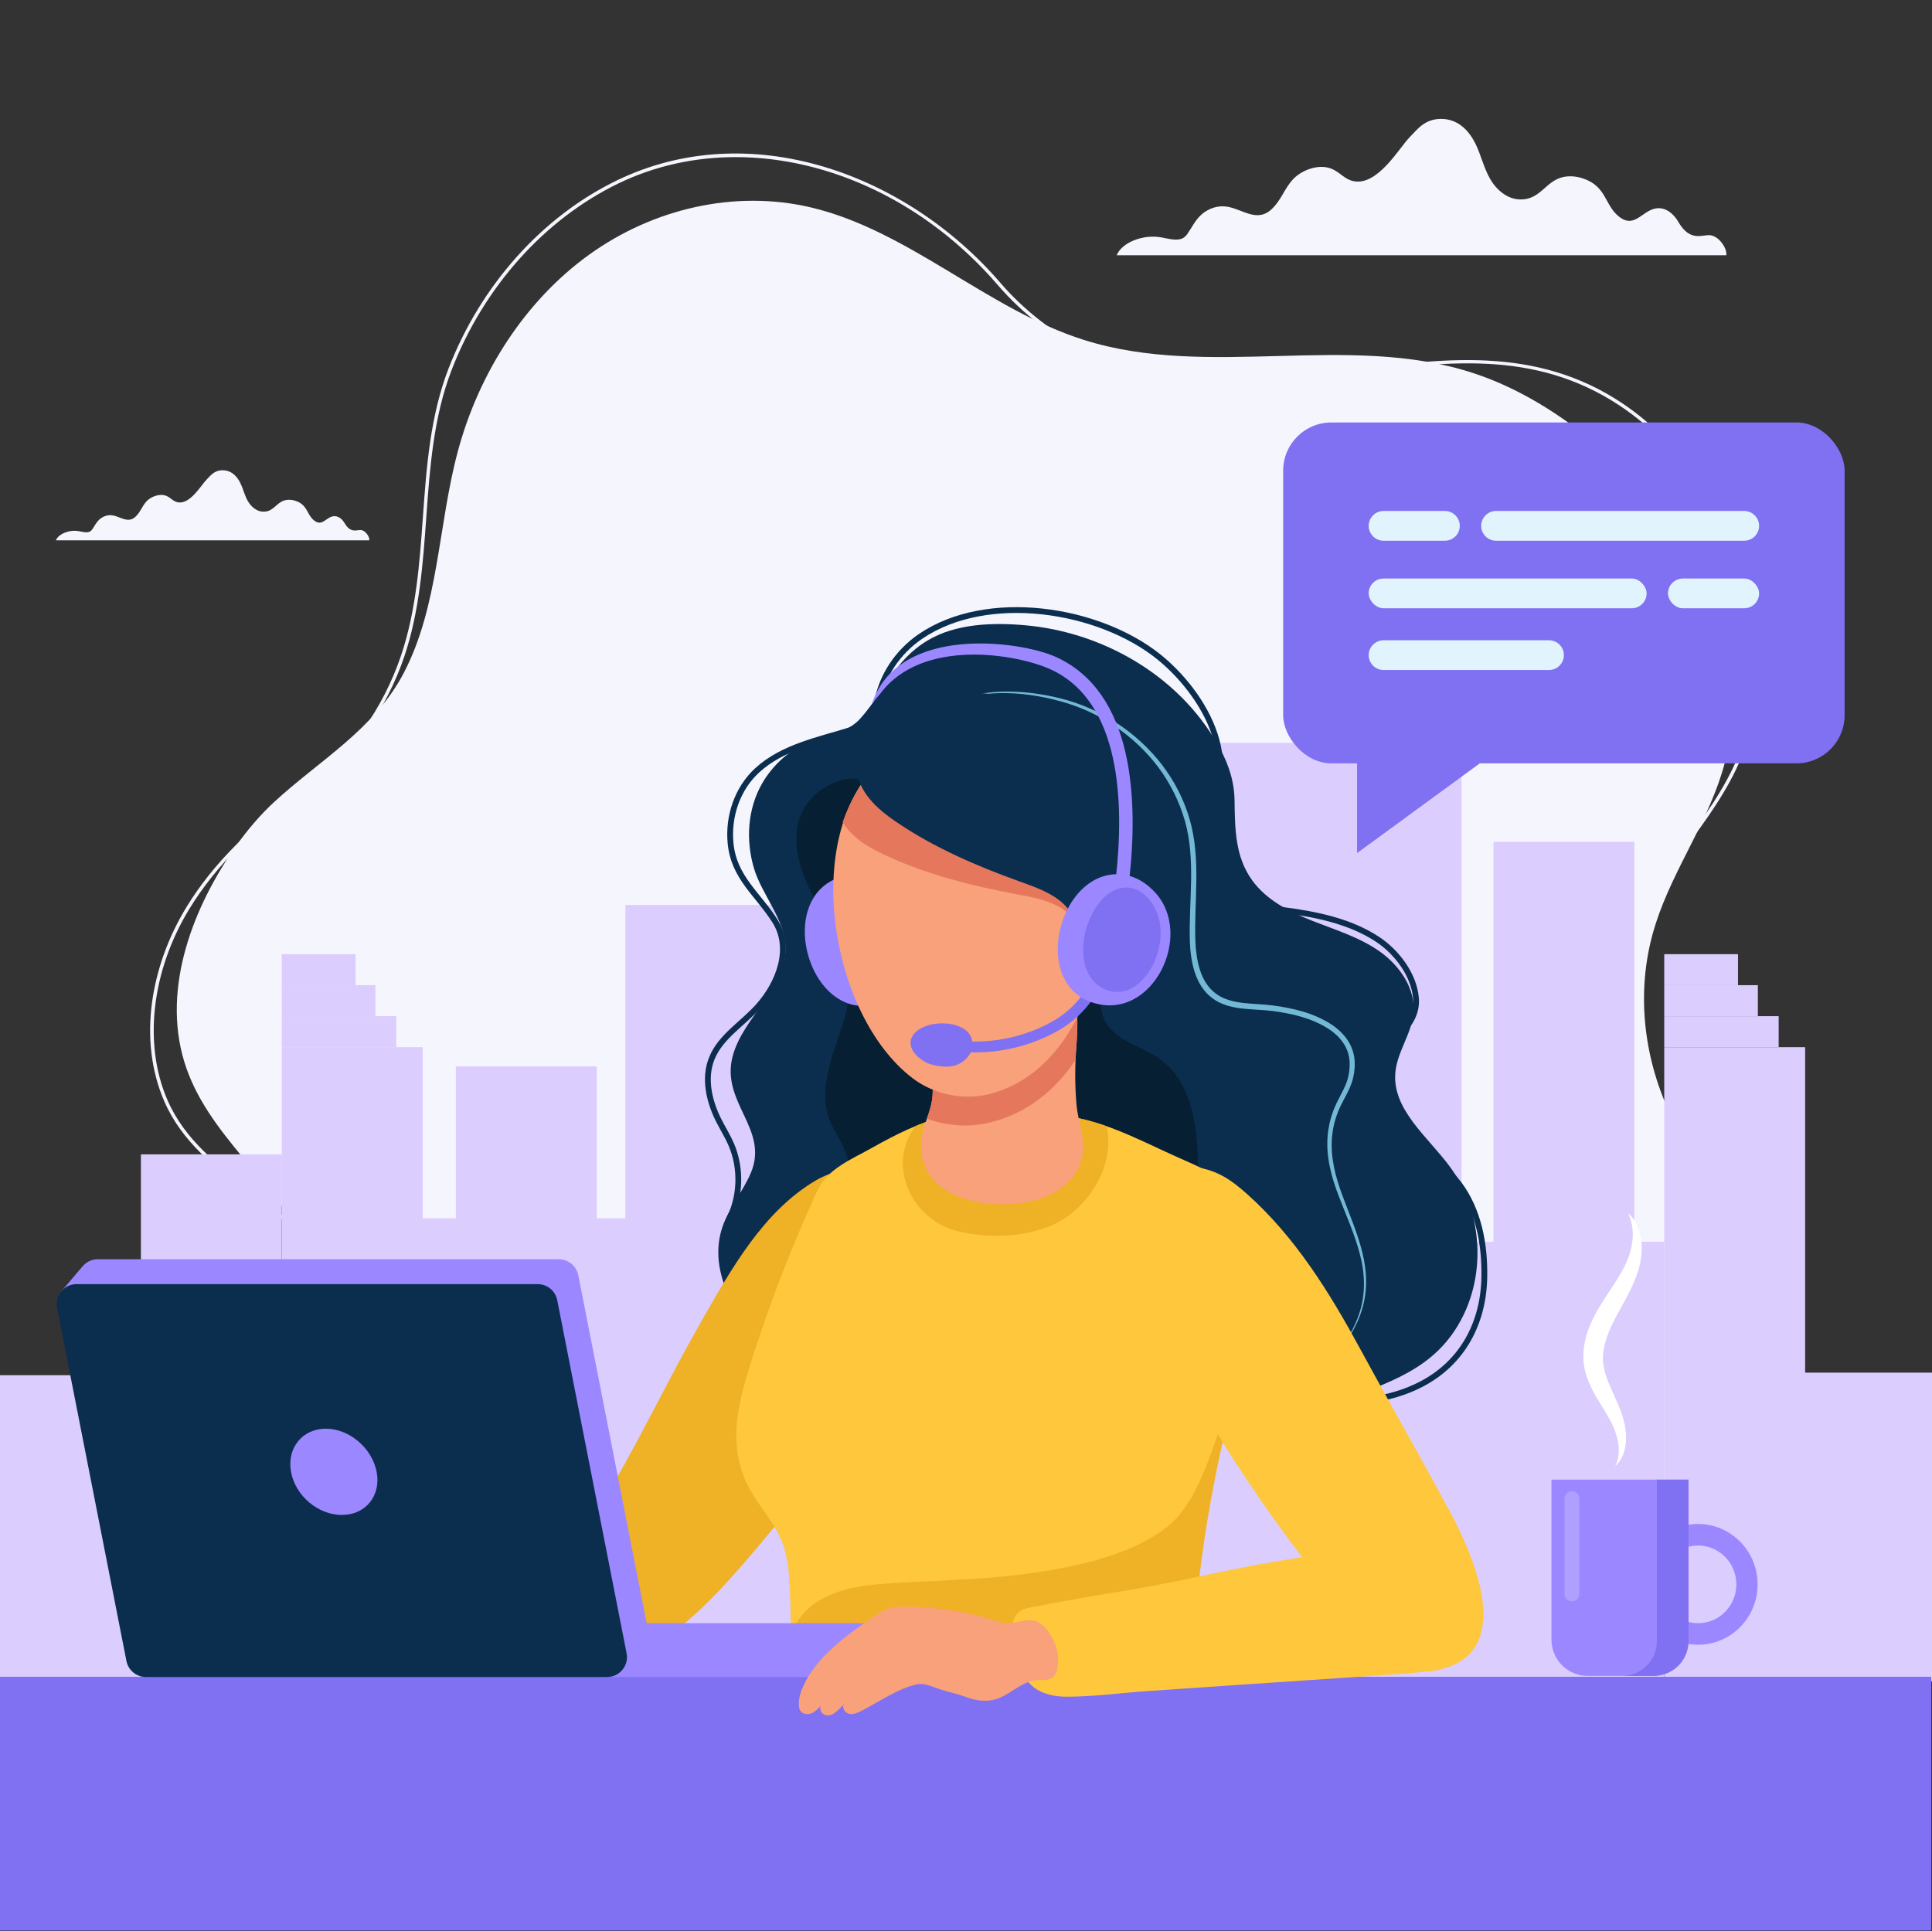 <?xml version="1.0" encoding="UTF-8"?><svg id="Layer_2" xmlns="http://www.w3.org/2000/svg" xmlns:xlink="http://www.w3.org/1999/xlink" viewBox="0 0 5000 4997.97"><rect x="0" y="0" width="5000" height="4997.97" fill="#333333" stroke="none"/><defs><style>.cls-1,.cls-2{fill:#fff;}.cls-3{fill:#061f33;}.cls-4{fill:#9b87ff;}.cls-5{fill:#efb126;}.cls-6{fill:#dbcdfe;}.cls-7{fill:none;stroke:#0b2d4e;stroke-miterlimit:10;stroke-width:15px;}.cls-8{clip-path:url(#clippath-1);}.cls-9{fill:#e5785c;}.cls-10{fill:#73b8d4;}.cls-2{opacity:.2;}.cls-11{fill:#8070f2;}.cls-12{fill:#f8a17a;}.cls-13{fill:#ffc73c;}.cls-14{fill:#f5f5fe;}.cls-15{fill:#e1f4fd;}.cls-16{fill:#0b2d4e;}</style><clipPath id="clippath-1"><path class="cls-13" d="m3233.13,3466.99c32.32-136.85,49.07-276.85-24.17-370.07-33.08-42.1-92-71.41-140.23-92.26-94.06-40.66-190.23-95.31-290.92-113.03-106.16-18.68-224.23-30.2-330.03-3.48-67.2,16.97-130.07,48.38-190.16,82.26-52.14,29.4-116.11,54.71-141.43,109.43-61.34,132.58-115.78,270.88-160.94,409.78-37.78,116.22-79.25,238.03-19.72,355.81,19.29,38.17,47.31,70.83,69.37,107.29,24.58,40.62,33.75,78.77,36.97,125.63,7.35,106.9,4.49,214.12,4.19,321.18-.09,30.85.32,62.92,13.83,90.66,26.63,54.69,99.01,55.45,151.14,55.36,171.83-.3,343.67-.59,515.51-.89,71.5-.12,126.12,8.63,193.24,22.43,56.49,11.61,104.98-16.9,132.08-69.45,25.65-49.75,27.61-107.86,30.36-163.77,10.7-217.54,41.56-434.07,92.06-645.94,14.3-59.99,39.37-138.45,58.85-220.94Z"/></clipPath></defs><g id="Layer_2-2"><path class="cls-14" d="m3466.16,4256.78l-4.44-7.62c126.23-73.59,273.24-79.3,415.4-84.82,58.22-2.26,118.42-4.6,175.59-11.68,267.5-33.11,464.67-205.36,527.44-460.75,57.27-233-6.7-482.34-166.94-650.7-8.12-8.53-16.43-17.18-24.48-25.54-55.68-57.92-113.25-117.81-154.28-188.27-25.94-44.54-43.01-93.04-50.75-144.15-7.16-47.32-6.39-97.28,2.28-148.48,15.63-92.27,56.62-187.72,118.55-276.04,16.37-23.35,33.67-46.77,50.39-69.42,53.63-72.63,109.09-147.74,144.23-233.69,42.05-102.85,51.88-234.51,27.66-370.74-39.5-222.21-164.82-422.26-335.24-535.13-221.1-146.43-454.88-114.59-702.39-80.87-103.19,14.06-209.18,28.49-313.95,28.49-27.23,0-54.37-.98-81.37-3.19-47.91-3.92-95.82-12.42-142.42-25.27-46.91-12.93-92.69-30.32-136.09-51.69-90.45-44.54-168.86-104.92-233.05-179.44-184.14-213.79-436.16-331.12-678.24-331.12-105.23,0-208.53,22.14-303.64,68.17-191.43,92.62-348.68,268.43-431.43,482.35-47.07,121.68-56.56,253.79-65.73,381.54-8.59,119.66-17.48,243.4-56.85,360.37-22.17,65.86-55.05,130.86-95.08,187.96-42.75,60.97-91.95,111.41-146.24,149.92-147.18,104.39-247.26,204.61-314.96,315.39-97.78,160-119.63,349.41-57.01,494.32,44.82,103.73,131.86,170.03,216.03,234.14,43.72,33.3,88.93,67.74,127.28,106.84,43.14,43.99,72.96,89.48,91.16,139.08,15.07,41.07,22.28,88.64,22.04,145.45-.28,66.18-12.52,133.96-24.36,199.5-20.09,111.24-40.86,226.26-3.51,336.38,24.42,72,85.82,124.31,182.48,155.47,67.88,21.88,151.01,33.23,254.15,34.69,30.49.43,61.75.17,91.97-.08,119.13-.99,242.33-2.03,355.58,38.56l-2.97,8.3c-111.77-40.05-234.17-39.03-352.53-38.04-30.27.25-61.58.52-92.17.08-104.03-1.48-188.01-12.96-256.73-35.12-99.46-32.07-162.76-86.24-188.12-161.03-38.08-112.28-17.11-228.44,3.18-340.78,11.77-65.17,23.94-132.56,24.21-197.97.23-55.74-6.8-102.31-21.5-142.37-39.62-107.96-125.05-173.04-215.5-241.94-85.07-64.8-173.04-131.81-218.78-237.66-16.91-39.14-28.09-81.39-33.21-125.56-4.86-41.96-4.29-85.76,1.7-130.18,11.42-84.7,42.23-170,89.09-246.68,68.35-111.83,169.2-212.87,317.38-317.98,105.04-74.51,191.81-196.06,238.07-333.51,39.01-115.91,47.86-239.08,56.41-358.19,9.22-128.4,18.76-261.17,66.3-384.09,83.55-215.97,242.39-393.52,435.81-487.1,83.09-40.2,172.45-63.24,265.59-68.47,88-4.94,178.12,6,267.87,32.52,172.68,51.03,335.67,157.96,458.95,301.09,124.83,144.93,309.11,237.28,505.6,253.37,129.91,10.63,263.86-7.61,393.41-25.26,119.17-16.23,242.4-33.02,361.05-26.89,63.97,3.3,121.62,12.8,176.25,29.05,61.32,18.24,117.3,44.44,171.15,80.1,85.36,56.53,161.79,136.94,221.04,232.54,57.96,93.5,98.76,200.15,118,308.4,11.56,65.03,15.57,129.01,11.91,190.19-4.06,67.91-17.55,130.3-40.09,185.43-35.56,86.97-91.35,162.52-145.3,235.59-16.69,22.61-33.96,45.99-50.26,69.24-135.23,192.84-161.28,401.87-69.69,559.16,40.5,69.55,97.7,129.05,153.02,186.59,8.05,8.37,16.37,17.03,24.51,25.58,80.18,84.24,138.15,190.69,167.65,307.85,29.05,115.35,29.55,236.73,1.46,351.03-15.86,64.53-40.54,124.76-73.34,178.99-32.12,53.11-72,100.45-118.54,140.7-92.87,80.34-211.49,131.42-343.04,147.7-57.55,7.12-117.93,9.47-176.33,11.74-141.09,5.48-286.98,11.14-411.31,83.63Z"/><path class="cls-14" d="m609.96,2190.98c-108.03,153.61-191.39,362.59-133.54,555.48,57.67,192.31,242.08,310.89,322.67,493.55,45.55,103.24,46.77,216.76,48.49,327.58,2.26,145.06-26.08,299.12,71.96,421.72,57.99,72.52,145.51,115.37,233.99,143.51,177.72,56.53,363.91,83.07,521.76,189.84,259.34,175.41,577.82,236.73,886.88,217.79,156.74-9.61,312.17-39.12,462.29-84.93,174.43-53.24,329.47-147.47,505.1-197.96,304.38-87.49,720.59-88.69,898.72-396.66,119.93-207.34,161.47-463.61,68.18-689.52-44.36-107.42-129.02-189.45-177.25-294.91-66.63-145.7-84.59-311.83-40.08-466.62,1.85-6.36,3.78-12.7,5.79-19.02,46.51-144.71,140.13-269.14,178.84-416.45,79.93-304.13-96.7-625.69-328.88-821.17-96.48-81.23-204.28-148.84-321.69-187.38-323.83-106.3-683.65,16.73-1008.46-86.1-249.18-78.88-453.76-283.91-707.65-343.2-195.11-45.56-405.96,3.07-571.7,122.16-165.74,119.09-286.02,305.46-340.84,510.71-50.8,190.19-49.21,399.08-139.3,571.85-77.08,147.81-219.94,227.56-335.93,334.79-36.1,33.38-69.44,72.44-99.33,114.94Z"/><path class="cls-14" d="m4467.64,660.59c2.88-17.41-20.16-52.52-45.3-51.95-10,.22-19.78,2.82-29.76,2.33-26.6-1.3-40.39-22.01-50.64-39.16-10.25-17.15-30.67-36.7-56.59-32.35-37.33,6.26-56.14,55.51-98.56,18.54-27.77-24.21-29.86-58.05-61.3-81.52-21.59-16.11-56.69-25.65-85.63-16.75-37.77,11.62-51.82,49.06-92.03,55.58-44.55,7.22-76.57-26.67-90.79-51.11-17.25-29.65-23.66-61.71-38.44-91.89-13.68-27.93-41.19-65.36-90.48-64.54-41.68.69-60.04,27.07-80.5,48.02-26.61,27.24-81.9,125.06-143.91,113.26-24.18-4.6-36.25-23.8-58.07-32.4-35.08-13.82-79.78,5.18-100.92,29.08-21.13,23.9-29.51,52.75-53.39,75.37-6.18,5.85-13.68,11.37-23.38,14.03-33.36,9.13-64.41-18.95-100.12-21.04-24.65-1.44-47.52,10.14-61.68,24.27-14.17,14.13-21.89,30.81-32.73,46.3-3.02,4.31-6.44,8.68-11.9,11.6-15.67,8.4-37.71,1.32-56.9-1.98-47.42-8.16-101.29,13.61-114.66,46.33h1577.69Z"/><path class="cls-14" d="m955.72,1398.56c1.48-8.95-10.37-27-23.29-26.71-5.14.11-10.17,1.45-15.3,1.2-13.68-.67-20.76-11.31-26.03-20.13-5.27-8.82-15.77-18.87-29.09-16.63-19.19,3.22-28.86,28.54-50.67,9.53-14.28-12.44-15.35-29.84-31.52-41.91-11.1-8.28-29.14-13.19-44.02-8.61-19.42,5.97-26.64,25.22-47.31,28.57-22.9,3.71-39.36-13.71-46.67-26.28-8.87-15.24-12.16-31.73-19.76-47.24-7.03-14.36-21.18-33.6-46.51-33.18-21.43.35-30.87,13.92-41.38,24.68-13.68,14-42.1,64.29-73.98,58.23-12.43-2.36-18.64-12.24-29.85-16.66-18.03-7.11-41.01,2.66-51.88,14.95-10.86,12.29-15.17,27.12-27.45,38.74-3.18,3.01-7.03,5.85-12.02,7.21-17.15,4.69-33.11-9.74-51.47-10.81-12.67-.74-24.43,5.21-31.71,12.47-7.28,7.26-11.25,15.84-16.83,23.8-1.55,2.22-3.31,4.46-6.12,5.96-8.05,4.32-19.38.68-29.25-1.02-24.38-4.19-52.07,6.99-58.94,23.82h811.05Z"/><rect class="cls-6" x="4307.04" y="2710.38" width="364.65" height="1641.42" transform="translate(8978.73 7062.17) rotate(180)"/><rect class="cls-6" x="3756.77" y="3214.13" width="550.27" height="1137.67"/><rect class="cls-6" x="4449.73" y="3552.81" width="550.27" height="798.98"/><rect class="cls-6" x="4307.04" y="2630.14" width="296.13" height="80.23" transform="translate(8910.21 5340.52) rotate(180)"/><rect class="cls-6" x="4307.04" y="2549.91" width="242.29" height="80.23" transform="translate(8856.37 5180.05) rotate(180)"/><rect class="cls-6" x="4307.04" y="2469.68" width="190.89" height="80.23" transform="translate(8804.97 5019.59) rotate(180)"/><rect class="cls-6" x="2867.5" y="2710.38" width="364.65" height="1641.42" transform="translate(6099.66 7062.17) rotate(180)"/><rect class="cls-6" x="3865.01" y="2178.95" width="364.65" height="2172.84" transform="translate(8094.66 6530.74) rotate(180)"/><rect class="cls-6" x="2138.2" y="3716.62" width="729.31" height="635.17" transform="translate(5005.7 8068.41) rotate(180)"/><rect class="cls-6" x="3049.83" y="1922.64" width="732.6" height="2429.15" transform="translate(6832.26 6274.43) rotate(180)"/><rect class="cls-6" x="2867.5" y="2630.14" width="296.13" height="80.23" transform="translate(6031.14 5340.52) rotate(180)"/><rect class="cls-6" x="2867.5" y="2549.91" width="242.29" height="80.23" transform="translate(5977.3 5180.05) rotate(180)"/><rect class="cls-6" x="2867.5" y="2469.68" width="190.89" height="80.23" transform="translate(5925.9 5019.59) rotate(180)"/><rect class="cls-6" x="2168.84" y="2710.38" width="364.65" height="1641.42" transform="translate(4702.34 7062.17) rotate(180)"/><rect class="cls-6" x="2533.49" y="2987.85" width="364.65" height="1363.95"/><rect class="cls-6" x="1618.57" y="2342.28" width="550.27" height="2009.52"/><rect class="cls-6" x="2168.84" y="2630.14" width="296.13" height="80.23" transform="translate(4633.81 5340.52) rotate(180)"/><rect class="cls-6" x="2168.84" y="2549.91" width="242.29" height="80.23" transform="translate(4579.97 5180.05) rotate(180)"/><rect class="cls-6" x="2168.84" y="2469.68" width="190.89" height="80.23" transform="translate(4528.58 5019.59) rotate(180)"/><rect class="cls-6" x="729.31" y="2710.38" width="364.65" height="1641.42" transform="translate(1823.26 7062.17) rotate(180)"/><rect class="cls-6" x="364.65" y="2987.85" width="364.65" height="1363.95" transform="translate(1093.96 7339.64) rotate(180)"/><rect class="cls-6" x="1179.81" y="2760.22" width="364.65" height="1591.57" transform="translate(2724.27 7112.02) rotate(180)"/><rect class="cls-6" y="3559.44" width="364.65" height="792.35" transform="translate(364.65 7911.24) rotate(180)"/><rect class="cls-6" x="911.63" y="3153.32" width="732.6" height="1198.47" transform="translate(2555.86 7505.12) rotate(180)"/><rect class="cls-6" x="729.31" y="2630.14" width="296.13" height="80.23" transform="translate(1754.74 5340.52) rotate(180)"/><rect class="cls-6" x="335.28" y="4004.12" width="296.13" height="80.23" transform="translate(966.7 8088.47) rotate(180)"/><rect class="cls-6" x="729.31" y="2549.91" width="242.29" height="80.23" transform="translate(1700.9 5180.05) rotate(180)"/><rect class="cls-6" x="729.31" y="2469.68" width="190.89" height="80.23" transform="translate(1649.5 5019.59) rotate(180)"/><rect class="cls-6" x="2303.65" y="3141.62" width="479.4" height="80.23" transform="translate(5086.7 6363.48) rotate(180)"/><rect class="cls-6" x="2303.65" y="3429.12" width="479.4" height="80.23" transform="translate(5086.7 6938.48) rotate(180)"/><rect class="cls-6" x="2303.65" y="3716.62" width="479.4" height="80.23" transform="translate(5086.7 7513.47) rotate(180)"/><rect class="cls-6" x="466.24" y="3716.62" width="479.4" height="80.23" transform="translate(1411.88 7513.47) rotate(180)"/><rect class="cls-6" x="466.24" y="4004.12" width="479.4" height="80.23" transform="translate(1411.88 8088.47) rotate(180)"/><path class="cls-16" d="m3438.31,3638.37c-137.65,48.7-303.65,43.72-428.89-36.61-123.11-78.97-235.27-136-386.74-133.23-135.35,2.47-247.27,75.63-378.36,91.2-103.97,12.35-209.59-32.98-284.94-105.67-73.56-70.96-122.41-179.15-90.42-276.22,16.75-50.83,53.35-92.76,74.23-142.03,48.17-113.63-78.67-182.18-47.12-301.79,26.83-101.73,138.45-174.28,136.78-279.47-1.22-77-60.83-136.68-81.82-207.92-21.18-71.87-16.5-152.38,20.86-218.04,27.45-48.24,71.55-87.74,122.65-109.51,45.89-19.55,97.16-19.92,132.65-60.03,63.24-71.47,86.44-148.93,173.22-201.19,73.46-44.24,170.48-47.05,254.76-39.32,187.28,17.17,369.05,116.02,474.53,273.45,37.38,55.8,64.36,112.89,65.3,179.2,1.03,72.49,1,145.41,45.42,207.04,37.29,51.75,97.15,82.02,156.5,105.37,59.36,23.35,121.56,42.24,173.67,79.03,52.11,36.79,93.49,96.8,87.41,160.29-5.09,53.14-41.87,99.32-46.77,152.47-8.9,96.66,84.22,166.87,141.62,245.14,80.38,109.59,93.7,264.56,33.2,386.26-69.65,140.12-196.19,171.72-328.79,224.45-6.26,2.49-12.58,4.86-18.97,7.12Z"/><path class="cls-10" d="m2437.56,1831.17c45.52-26.59,98.42-38.78,150.98-40.88,52.75-2.02,105.61,4.77,156.82,17.51,102.71,25.86,196.25,86.99,261.49,171.07,32.25,42.28,57.2,90.38,72,141.7,14.87,51.47,17.91,105.29,17.3,157.94-.52,52.77-4.28,105.25-2.54,157.16,1.09,25.77,4.28,51.5,12.12,75.55,7.71,23.96,21.09,46.06,40.88,60.49,19.53,14.82,44.62,21.08,69.97,24.12,25.44,3.02,51.99,3.17,78.5,6.71,52.46,7.06,105.8,19.53,151.51,49.62,22.46,15.01,42.66,35.91,52.49,62.3,10.18,26.4,8.13,55.22,1.32,81.52-7.93,26.6-23.01,48.91-33.5,72.17-10.52,23.28-17.26,48.34-19.54,73.85-4.85,51.35,8.33,102.82,26.59,151.53,17.93,49.1,39.48,97.49,52.05,149.07,6.15,25.74,9.91,52.24,9.48,78.81-.32,26.56-5.16,53-13.81,77.97-17.26,50.03-49.79,94.38-91.88,125.83,41.34-32.43,72.53-77.29,88.39-127,16.61-49.77,14.41-103.77.69-153.83-13.14-50.49-35.04-98.31-53.8-147.53-19.05-48.9-33.58-101.84-29.21-155.83,2.05-26.83,8.79-53.31,19.57-78.02,10.96-24.6,25.59-46.57,32.52-70.66,6.1-24.29,7.72-50.15-1.32-73.13-8.67-23.05-26.65-41.78-47.64-55.68-42.6-27.91-94.61-40.18-145.64-46.73-25.6-3.34-51.74-3.35-78.49-6.37-26.41-3.07-54.41-9.54-77.19-26.67-22.87-16.83-37.7-42.14-45.87-67.96-8.35-26.01-11.48-52.95-12.5-79.57-1.54-53.14,2.48-105.61,3.21-157.87.83-52.15-1.97-104.46-16.14-154.26-14.28-49.67-37.85-96.6-68.68-138.26-62.48-82.81-153.46-144.04-254.18-170.96-50.29-13.77-102.56-21.72-154.86-20.93-52.14.88-104.95,11.71-151.09,37.23Z"/><path class="cls-3" d="m3100.11,2996.18c4.88,118.78-22.65,207.99-131.28,266.74-86.52,46.79-190.12,62.14-285.6,64.49-160.13,3.95-338.56-37.35-458.34-149.83-21.74-20.42-42.6-45.44-44.17-75.22-1.43-27.07,13.46-52.58,14.78-79.65,2.21-45.67-33.29-83.49-49.16-126.37-20.96-56.63-6.71-119.85,12.12-177.22,18.83-57.37,42.4-115.29,39.57-175.61-3.67-78.24-50.68-146.55-88.32-215.24-37.64-68.69-67.27-152.25-35.1-223.67,21.19-47.06,71.75-83.25,123.4-88.98,54.57-6.05,103.6,56.3,138.55,90.65,47.04,46.22,99.44,86.98,155.82,121.19,77.97,47.31,163.57,82.21,236.92,136.43,44.38,32.81,91.99,77.85,113.17,130.11,23.88,58.89-17.93,115.9,32.62,170.07,32.61,34.95,82.7,46.83,122.13,73.85,84.42,57.83,99.05,164.45,102.9,258.23Z"/><path class="cls-5" d="m2215.79,3660.82c112.43-173.26,182.4-385.91,84.7-581.53-9.9-19.83-21.81-41.46-42.84-48.45-45.23-15.04-106.58,1.13-145.91,24.21-136.42,80.04-219.9,230.66-296.54,364.67-79.62,139.23-148.77,284.16-228.79,423.16-32.41,56.3-65.14,113.36-82.52,175.95-15.23,54.83-16.89,117.61,3.88,171.26,89.82,231.94,336.8-52.17,411.98-138,107.28-122.48,207.45-254.68,296.04-391.27Z"/><path class="cls-13" d="m3233.13,3466.99c32.32-136.85,49.07-276.85-24.17-370.07-33.08-42.1-92-71.41-140.23-92.26-94.06-40.66-190.23-95.31-290.92-113.03-106.16-18.68-224.23-30.2-330.03-3.48-67.2,16.97-130.07,48.38-190.16,82.26-52.14,29.4-116.11,54.71-141.43,109.43-61.34,132.58-115.78,270.88-160.94,409.78-37.78,116.22-79.25,238.03-19.72,355.81,19.29,38.17,47.31,70.83,69.37,107.29,24.58,40.62,33.75,78.77,36.97,125.63,7.35,106.9,4.49,214.12,4.19,321.18-.09,30.85.32,62.92,13.83,90.66,26.63,54.69,99.01,55.45,151.14,55.36,171.83-.3,343.67-.59,515.51-.89,71.5-.12,126.12,8.63,193.24,22.43,56.49,11.61,104.98-16.9,132.08-69.45,25.65-49.75,27.61-107.86,30.36-163.77,10.7-217.54,41.56-434.07,92.06-645.94,14.3-59.99,39.37-138.45,58.85-220.94Z"/><g class="cls-8"><path class="cls-5" d="m2835.14,3068.91c40.45-68.04,49.64-153.06-3.35-218.62-24.23-29.98-67.08-33.34-103.72-34.02-72.12-1.35-144.41,6.31-214.65,22.75-66.95,15.66-135.21,42.18-164.21,109.78-21.54,50.22-14.02,108.32,14.36,154.26,25.78,41.73,68.54,72.62,116.26,83.98,77.05,18.34,167.23,15.88,240.75-14.99,46.05-19.33,87.36-57.4,114.55-103.14Z"/><path class="cls-5" d="m3294,4094.39c-.53-104.93-1.06-209.86-1.59-314.8-.18-36.53,23.53-258.89-33.29-256.36-6.13.27-11.75,3.43-16.74,7-28.27,20.22-42.8,54.09-56.01,86.24-41.42,100.8-76.2,262.16-162.41,332.72-87.64,71.73-222.39,101.97-331.29,119.19-127.18,20.11-256.44,21.6-384.96,29.42-83.13,5.06-174.85,17.02-229.46,79.91-39,44.9-58.85,112.21-79.68,167.08-18.2,47.94-32.69,104.9,4.24,148.32,15.76,18.53,37.63,30.69,59.63,41.06,80.2,37.81,167.87,56.87,255.33,71.51,244.75,40.96,494.21,49.47,742.09,37.66,53-2.53,110.46-7.8,149.56-43.68,29.09-26.69,42.8-65.98,52.54-104.24,33.21-130.33,32.73-266.55,32.05-401.04Z"/></g><path class="cls-4" d="m2122.05,2302.34c-93.76,96.47-8.71,332.2,140.82,298.08,160.68-36.66,136.5-287.05-8.79-328.16-56.66-16.03-101.85-.97-132.03,30.08Z"/><path class="cls-7" d="m3401.97,3622.53c93.98,11.98,192.97,3.74,276.91-40.19,106.87-55.93,160.33-158.47,162.55-276.44,1.6-85.46-14.94-174.54-66.53-242.69-56.1-74.1-150.11-119.66-184.99-205.8-22.59-55.79-17.18-131.74,27.5-174.9,28.44-27.48,50.68-58.46,47.03-99.65-5.37-60.6-49.7-118.82-99.22-151.55-72.61-47.99-162.93-65.55-247.9-76.35-57.54-7.31-114.88-23.48-132.69-85.46-9.6-33.44-7.7-68.71-9.5-103.07-3.83-73.27-9.2-146.56-20.14-219.16-12.62-83.69-66.97-164.64-127.58-222.31-8.7-8.28-17.74-16.21-27.07-23.77-156.26-126.59-445.51-171.43-617.87-54.11-58.77,40-99.94,101.22-113.03,171.2-8.75,46.77-21.43,56.84-67.12,71.02-83.01,25.76-177.22,44.05-243.15,104.93-51.57,47.63-75.28,119.75-68.42,188.95,8.76,88.34,70.53,130.6,114.75,200.62,45.15,71.47,9.65,161.41-42.79,220.39-40.39,45.42-97.69,78.6-120.5,134.94-20.99,51.83-7.09,111.74,18.26,161.59,10.27,20.19,22.36,39.48,31.44,60.24,27.63,63.17,24.78,138.89-7.53,199.8"/><path class="cls-13" d="m3668.37,3759.22c28.74,51.85,57.31,103.78,85.35,156.04,56.93,106.07,162.62,341.73-6.59,399.95-85.25,29.33-134.02.65-190.38-61.46-213.2-234.97-394.99-498.36-539.05-780.97-53.62-105.19-195.99-379.3-23.06-441.93,54.6-19.78,117.54-15.17,168.69,12.34,23.39,12.58,44.12,29.52,63.94,47.2,124.8,111.3,213.67,254.9,292.73,400.55,48.86,90.01,98.88,179.03,148.37,268.29Z"/><path class="cls-12" d="m2688.62,3103.6c51.49-16.52,93.9-48.53,109.79-99.41,14.42-46.18-8.32-98.12-12.37-144.72-3.88-44.65-4.38-89.57-1.45-134.28,2.71-41.34,6.66-84.4.31-125.61-3.61-23.55-16.54-19.52-40.36-28.88-23.81-9.35-50.54-9.44-76.44-9.38-53.01.13-191.18-3.72-223.93,42.8-15.04,21.35-16.22,48.22-16.94,73.64-.86,30.7-6.3,70.44-11.33,113.26-2.24,19.06-.86,38.06-3.78,56.99-3.27,21.2-11.32,41.52-18.37,61.83-26.66,76.8-1.7,149.84,81.36,185,59.59,25.23,144.66,30.84,213.51,8.75Z"/><path class="cls-9" d="m2784.64,2599.59c-3.61-23.55-16.54-19.52-40.36-28.88-23.81-9.35-50.54-9.44-76.44-9.38-53.01.13-191.18-3.72-223.93,42.8-15.04,21.35-16.22,48.22-16.94,73.64-.86,30.69-6.3,70.44-11.33,113.26-2.24,19.06-.86,38.06-3.78,56.99-2.49,16.14-7.75,31.77-13.23,47.28,51.38,19.08,109.41,23.33,163.01,10.14,96.56-23.77,169.69-83.87,221.84-162.01.27-6.08.45-12.16.85-18.23,2.71-41.34,6.66-84.4.3-125.61Z"/><path class="cls-12" d="m2861.59,2296.99c-.42-70.78-10.19-137.92-28.4-193.67-78.57-240.55-378.64-299.97-559.34-127.31-201.5,192.56-124.39,652.95,87.86,814.68,56.75,43.24,133.87,58.43,202.79,39.95,208.53-55.92,298.41-312.55,297.1-533.65Z"/><path class="cls-12" d="m2822.15,2302.93c92.32-50.48,120.74,77.34,104.85,140.95-6.56,26.27-16.94,51.9-33.24,73.51-21.96,29.11-84.78,77.4-120.97,45.56-16.42-14.45-18.11-39-18.62-60.87-1.35-58.64,5.4-164.93,67.98-199.15Z"/><path class="cls-11" d="m2521.45,2723.98c-22.63,0-45.42-1.67-68.23-5.03l4.08-27.69c82.86,12.22,165.49.67,238.96-33.37,19.96-9.25,36.87-18.96,51.71-29.71,26.98-19.55,50.14-45.07,66.97-73.83l24.16,14.14c-18.77,32.08-44.61,60.56-74.71,82.36-16.31,11.81-34.75,22.42-56.36,32.43-58.16,26.95-121.66,40.7-186.57,40.7Z"/><path class="cls-11" d="m2372.29,2669.19c33.76-28.97,108.83-26.49,133.58,3.59,18.34,22.29,12.74,50.59-7.45,69.43-23.89,22.3-53.45,21-83.25,14.28-37.31-8.41-83.56-52.39-42.88-87.3Z"/><path class="cls-9" d="m2862.06,2113.23c-82.72-253.26-398.65-315.82-588.89-134.03-42.03,40.16-72.37,91.49-92.55,149.15,4.24,6.56,8.99,13.14,14.67,19.73,26.1,30.23,62.13,49.99,98.38,66.75,105.9,48.96,220.05,77.69,334.73,99.18,8.45,1.58,16.95,3.14,25.43,4.82,31.57,6.23,62.91,14.01,90.47,30.26,77.94,45.94,44.42,146.98,101.52,191.26,5.17,4.01,10.39,6.59,15.6,8.43,21.09-75.42,30.98-155.51,30.53-231.63-.44-74.52-10.73-145.2-29.9-203.9Z"/><path class="cls-16" d="m2662.02,2289.89c30.17,11.18,59.87,23.86,84.49,44.3,69.61,57.78,20.41,152.18,69.71,205,43.68,46.8,110.02-15.04,127.4-58.26,32.01-79.63,30.13-168.25,27.77-254.04-1.32-47.84-2.74-96.37-16.77-142.13-15.3-49.92-45.1-94.46-80.59-132.75-102.46-110.56-257.09-168.03-406.79-158.6-117.07,7.37-322.45,105.75-230.66,254.8,20.94,34.01,53.36,59.25,86.48,81.58,96.74,65.22,204.84,111.79,314.63,151.29,8.09,2.91,16.23,5.81,24.34,8.81Z"/><path class="cls-4" d="m2860.93,2266.57c-130.31,33.42-180.67,278.9-35.3,327.78,156.21,52.51,266.17-173.74,163.64-284.59-39.99-43.23-86.4-53.94-128.34-43.19Z"/><path class="cls-11" d="m2903.65,2298.07c-89.96,14.45-145.37,205.56-52.66,258.16,99.62,56.52,193.1-113.67,134.5-211.69-22.85-38.23-52.88-51.12-81.84-46.47Z"/><path class="cls-4" d="m2921.81,2283.75l-34.75-4.02c23.58-203.74,13.53-464.06-168.19-547.21-86.06-39.37-332.52-83.06-440.99,63.31-13.05,14.65-21.78,26.94-21.78,26.94,67.26-207.56,384.43-164.57,477.32-122.07,200.84,91.89,213.3,367.78,188.39,583.05Z"/><rect class="cls-11" y="4339.93" width="4997.97" height="656.84" transform="translate(4997.97 9336.71) rotate(180)"/><rect class="cls-4" x="1554.14" y="4201.34" width="711.32" height="139.26"/><path class="cls-4" d="m1676.2,4214.85l-179.52-913.94c-4.74-24.14-25.91-41.55-50.51-41.55H252.76c-17.28,0-32.08,8.55-41.36,21.22l-.16-.15-55.11,65.16,48.89-10.72,176.75,899.83c4.74,24.14,25.9,41.55,50.51,41.55h1193.42c32.41,0,56.75-29.59,50.51-61.39Z"/><path class="cls-16" d="m377.71,4340.6h1193.42c32.41,0,56.75-29.59,50.51-61.39l-179.52-913.94c-4.74-24.14-25.91-41.55-50.51-41.55H198.19c-32.41,0-56.75,29.59-50.51,61.39l179.52,913.94c4.74,24.14,25.9,41.55,50.51,41.55Z"/><path class="cls-4" d="m753.1,3809.52c11.01,61.65,69.91,111.63,131.56,111.63s101.99-49.98,90.1-111.63c-11.89-61.65-70.79-111.63-131.56-111.63s-101.11,49.98-90.1,111.63Z"/><path class="cls-1" d="m4180.27,3794.96c13.15-27.19,10.8-55.77,2.51-81.69-7.97-26.5-22.2-49.32-37.61-74.28-15.57-24.6-31.46-51.42-41.2-83.71-9.87-32.65-7.05-69.26,2.02-100.22,19.6-63.16,59.75-109.71,87.41-157.32,13.86-24.09,25.2-48.56,29.68-75.65,5.04-26.82,3.31-55.39-9.87-82.32,22.85,19.99,33.91,52.39,35.41,83.76,1.43,31.7-6.57,63.86-18.73,92.14-24.01,57.35-59.99,103.91-73.99,154.25-7.94,24.92-9.89,49.06-4.26,73.23,4.71,24.77,17.67,49.78,29.32,76.9,12.37,26.48,24.2,57.08,26.82,88.55,2.67,31.01-4.42,66.05-27.52,86.36Z"/><path class="cls-4" d="m4015.2,3829.68h354.66v414.46c0,51.63-41.92,93.54-93.54,93.54h-167.57c-51.63,0-93.54-41.92-93.54-93.54v-414.46h0Z"/><path class="cls-4" d="m4394.63,3944.58c-85.05,0-153.99,69.96-153.99,156.25s68.94,156.25,153.99,156.25,153.99-69.96,153.99-156.25-68.94-156.25-153.99-156.25Zm0,256.78c-54.72,0-99.08-45.01-99.08-100.53s44.36-100.53,99.08-100.53,99.07,45.01,99.07,100.53-44.36,100.53-99.07,100.53Z"/><path class="cls-2" d="m4068.23,4144.86h0c-10.55,0-19.17-8.63-19.17-19.17v-247.23c0-10.55,8.63-19.17,19.17-19.17h0c10.55,0,19.17,8.63,19.17,19.17v247.23c0,10.55-8.63,19.17-19.17,19.17Z"/><path class="cls-11" d="m4287.96,3829.68v418.19c0,49.6-40.21,89.82-89.82,89.82h81.91c49.61,0,89.82-40.21,89.82-89.82v-418.19h-81.9Z"/><rect class="cls-11" x="3320.81" y="1093.47" width="1453.04" height="882.33" rx="124.72" ry="124.72" transform="translate(8094.66 3069.27) rotate(180)"/><polygon class="cls-11" points="3512.06 2208.05 3512.06 1802.59 3829.62 1975.8 3512.06 2208.05"/><rect class="cls-15" x="3542.13" y="1497.39" width="719.3" height="76.98" rx="38.49" ry="38.49"/><rect class="cls-15" x="4316.77" y="1497.39" width="235.76" height="76.98" rx="38.49" ry="38.49"/><path class="cls-15" d="m3871.72,1322.57h642.32c21.17,0,38.49,17.32,38.49,38.49h0c0,21.17-17.32,38.49-38.49,38.49h-642.32c-21.17,0-38.49-17.32-38.49-38.49h0c0-21.17,17.32-38.49,38.49-38.49Z"/><path class="cls-15" d="m3580.63,1322.57h158.78c21.17,0,38.49,17.32,38.49,38.49h0c0,21.17-17.32,38.49-38.49,38.49h-158.78c-21.17,0-38.49-17.32-38.49-38.49h0c0-21.17,17.32-38.49,38.49-38.49Z"/><path class="cls-15" d="m4008.84,1734.19h-428.21c-21.17,0-38.49-17.32-38.49-38.49h0c0-21.17,17.32-38.49,38.49-38.49h428.21c21.17,0,38.49,17.32,38.49,38.49h0c0,21.17-17.32,38.49-38.49,38.49Z"/><path class="cls-13" d="m2836.05,4129.55c14.55-2.48,29.13-4.89,43.74-7.18,71-11.14,141.71-24.36,212.02-39.65,139.25-30.28,279.32-56.28,421.07-69.71,15.02-1.42,30.06-2.7,45.1-3.84,63.55-4.8,130.14-6.36,188.32,24.02,58.17,30.38,104.44,102.28,90.23,171.58-9.98,48.69-47.21,85.34-88.58,103.81-41.37,18.47-86.92,21.69-131.59,24.7-144.73,9.74-289.46,19.48-434.2,29.23-71.66,4.78-143.31,9.73-214.96,14.71-68.43,4.76-137.89,14.42-206.5,14.35-29.02-.03-61.43-5.47-85.81-24.84-33.9-26.92-54.31-84.23-57.59-129.02-1.7-23.26,2.84-51.5,20.65-65.89,9.54-7.71,21.66-10.06,33.33-12.21,55-10.13,109.74-20.68,164.77-30.08Z"/><path class="cls-12" d="m2673.68,4350.09c-35,7.22-62.35,37.96-97.18,48.25-24.86,7.35-51.46,3.42-75.35-5.54-21.96-8.24-44.3-12.64-66.84-19.86-17.57-5.63-41.3-17.47-60.17-13.55-49.47,10.3-98.81,45.51-143.66,68.36-10.08,5.14-21.13,10.43-32.25,8.32-11.12-2.11-20.39-15.59-14.07-24.97-12.9,12.05-29.98,36.16-50.8,26.81-8.51-3.82-13.65-15.1-8.93-23.15-7.15,7.85-14.67,15.95-24.54,19.85-9.88,3.9-22.83,2.21-28.65-6.68-2.74-4.18-3.56-9.32-3.81-14.32-.85-17.17,4.33-34.14,11.49-49.76,35.32-77.08,115.19-134.27,183.16-180.19,12.02-8.12,24.27-16.36,38.15-20.6,12.42-3.79,25.59-4.21,38.57-4.27,84.28-.39,168.61,13.24,248.48,40.15,17.28,5.82,36.31.86,53.54-2.36,12.76-2.39,26.08-4.76,38.54-1.12,13.94,4.07,24.75,15.12,33.24,26.9,15.62,21.67,27.55,50.35,25.69,77.57-1.41,20.67-2.98,42.97-27.3,47.3-9.86,1.76-20,.67-29.96,1.71-2.49.26-4.94.65-7.35,1.15Z"/></g></svg>